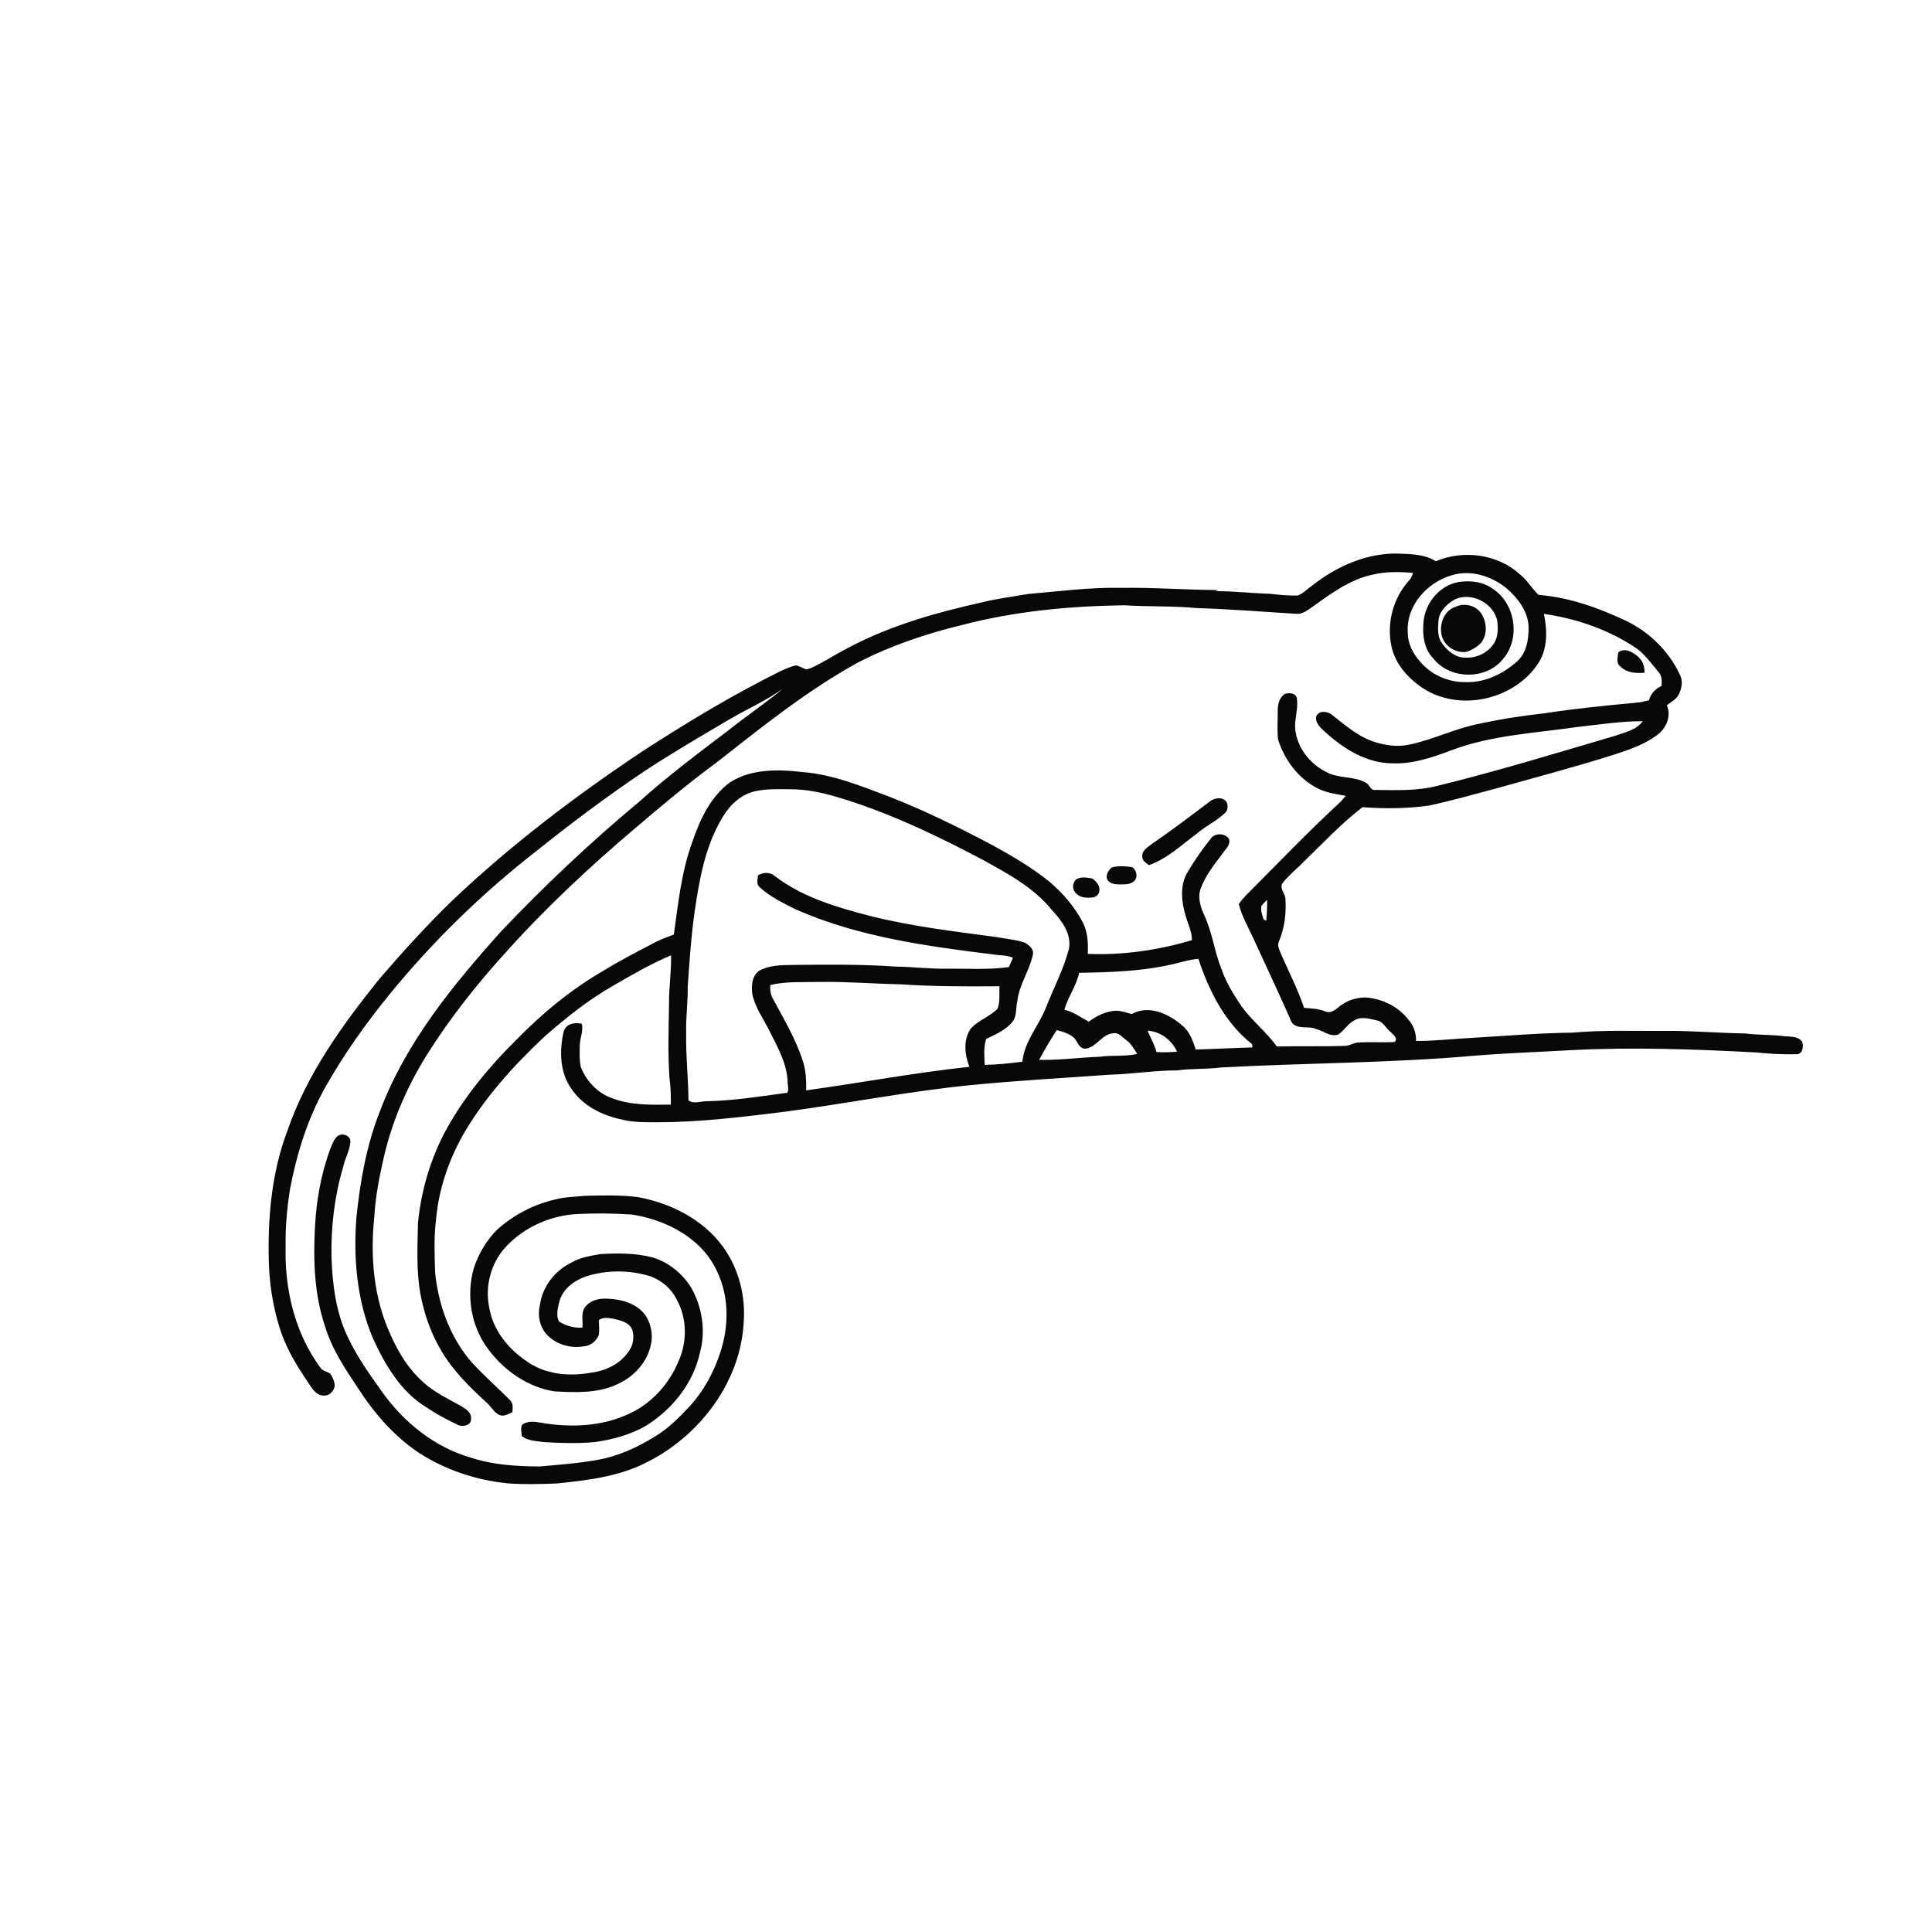 <svg xmlns="http://www.w3.org/2000/svg" width="1024pt" height="1024pt" viewBox="0 0 1024 1024" version="1.1">
<g id="#ffffffff">
<path fill="#ffffff" opacity="0" d=" M 0.00 0.00 L 1024.00 0.00 L 1024.00 1024.00 L 0.00 1024.00 L 0.00 0.00 M 695.39 310.43 C 692.85 312.15 690.69 314.63 687.75 315.63 C 682.84 315.78 677.94 315.26 673.08 314.71 C 663.45 314.45 653.88 313.29 644.24 313.32 C 644.69 313.12 645.15 312.93 645.62 312.75 C 628.41 312.65 611.22 311.31 594.00 311.58 C 577.58 311.25 561.27 313.41 544.95 314.82 C 536.80 316.25 528.57 317.22 520.53 319.25 C 497.02 324.46 473.57 331.06 452.04 342.06 C 445.69 345.21 439.69 349.01 433.43 352.34 C 431.42 353.28 429.45 354.55 427.20 354.75 C 425.47 354.14 423.88 353.18 422.12 352.65 C 419.19 353.14 416.49 354.48 413.80 355.67 C 388.39 368.24 364.10 382.92 340.32 398.33 C 304.93 421.93 270.91 447.74 240.01 477.02 C 226.27 490.31 213.43 504.49 200.97 518.98 C 181.34 543.37 162.62 569.35 152.37 599.23 C 144.41 620.15 142.10 642.77 142.40 665.01 C 142.46 678.70 144.42 692.44 148.76 705.44 C 152.40 716.43 158.78 726.22 165.32 735.67 C 166.80 737.81 169.11 739.93 171.91 739.67 C 174.64 739.80 176.80 737.38 177.36 734.90 C 177.54 732.37 176.29 730.03 175.00 727.96 C 173.12 726.87 170.67 726.58 169.54 724.50 C 156.25 706.33 150.84 683.28 151.38 661.00 C 151.20 650.73 152.10 640.48 153.70 630.35 C 157.26 611.58 162.99 593.05 172.38 576.34 C 182.14 558.99 193.71 542.70 206.27 527.27 C 229.40 498.87 255.81 473.19 284.74 450.73 C 303.14 435.96 322.08 421.87 341.65 408.67 C 356.04 399.23 370.91 390.54 385.73 381.79 C 395.38 376.09 405.69 371.54 414.91 365.11 C 405.58 372.80 395.52 379.53 386.09 387.09 C 370.03 399.25 353.88 411.36 338.88 424.84 C 313.11 446.27 288.71 469.32 265.62 493.61 C 240.12 522.06 215.21 552.40 201.54 588.54 C 194.33 606.65 190.89 625.99 188.91 645.30 C 187.24 666.88 189.13 689.17 197.62 709.26 C 203.99 723.15 212.14 737.25 225.43 745.55 C 230.91 749.24 236.72 752.42 242.70 755.23 C 245.29 756.51 249.99 755.45 249.65 751.91 C 250.04 749.00 247.36 747.15 245.25 745.76 C 238.15 741.64 230.48 738.26 224.39 732.64 C 216.75 725.90 211.25 717.07 207.18 707.82 C 198.07 688.34 196.13 666.21 198.39 645.04 C 198.95 633.97 201.23 623.09 203.68 612.31 C 208.31 592.80 216.55 574.24 227.36 557.37 C 238.98 539.09 252.45 522.04 266.98 505.99 C 288.49 481.84 312.17 459.71 336.83 438.82 C 350.73 426.99 364.70 415.23 379.43 404.43 C 403.71 385.40 427.87 365.87 455.01 351.01 C 472.42 342.08 491.09 335.80 510.08 331.22 C 538.10 323.91 567.13 321.20 596.01 320.81 C 608.66 321.64 621.39 321.06 634.02 322.28 C 651.73 322.84 669.40 324.23 687.07 325.34 C 690.37 325.65 693.05 323.38 695.61 321.64 C 705.51 314.59 715.66 306.96 727.83 304.51 C 734.71 302.87 741.85 303.06 748.86 303.62 C 748.61 305.18 747.88 306.57 746.81 307.72 C 738.34 316.96 734.85 330.52 737.54 342.74 C 739.77 352.84 747.49 360.78 756.12 365.96 C 775.69 377.08 803.16 370.26 815.41 351.41 C 820.37 343.75 820.11 333.98 818.30 325.37 C 835.93 327.90 853.21 333.93 867.96 344.03 C 872.39 347.58 875.75 352.24 879.35 356.60 C 881.04 358.52 880.74 361.18 880.69 363.54 C 877.41 365.02 874.96 367.66 873.99 371.15 C 871.70 371.71 869.41 372.34 867.06 372.46 C 850.89 373.96 834.72 375.58 818.66 378.04 C 807.28 379.37 795.91 380.99 784.72 383.48 C 771.68 385.85 759.74 392.03 746.79 394.70 C 740.16 396.12 733.28 394.94 726.97 392.72 C 719.04 389.74 712.63 384.05 706.04 378.94 C 703.70 376.85 698.61 376.37 697.56 380.00 C 697.17 383.64 700.32 386.08 702.71 388.29 C 712.40 397.06 724.52 404.55 738.00 404.58 C 748.94 405.03 759.43 401.37 769.52 397.57 C 790.71 389.62 813.50 388.59 835.68 385.36 C 847.33 384.09 858.96 382.24 870.70 382.24 C 867.37 386.97 861.17 388.12 856.03 389.99 C 824.80 399.17 793.66 408.72 762.04 416.47 C 751.26 419.27 740.05 418.83 729.02 418.68 C 726.39 419.15 725.98 415.96 724.12 414.94 C 717.62 411.18 709.49 412.81 702.92 409.17 C 692.72 404.13 684.80 392.66 686.71 381.00 C 687.17 377.38 687.91 373.72 687.36 370.06 C 686.67 367.23 683.42 367.14 681.12 367.70 C 677.99 369.60 677.13 373.57 677.22 376.99 C 677.25 381.99 676.85 387.02 677.40 392.00 C 680.83 402.75 688.06 412.52 698.20 417.77 C 702.89 420.16 708.16 420.92 713.29 421.79 C 712.02 423.35 710.70 424.87 709.21 426.21 C 693.79 440.45 679.27 455.60 664.46 470.46 C 661.75 473.28 658.76 475.88 656.59 479.18 C 658.12 485.42 661.37 491.00 664.04 496.79 C 670.35 510.48 676.75 524.15 682.90 537.92 C 683.81 539.68 684.09 541.96 685.87 543.13 C 689.33 545.47 693.79 543.70 697.48 545.39 C 701.43 546.34 705.09 549.82 709.35 548.30 C 712.54 546.18 714.38 542.47 717.91 540.78 C 721.56 538.50 725.96 540.07 729.83 540.84 C 733.15 541.51 734.52 544.96 736.97 546.93 C 738.27 548.33 741.27 550.31 739.13 552.30 C 732.78 552.62 726.42 552.17 720.08 552.54 C 717.60 552.59 715.48 554.21 713.04 554.34 C 700.94 554.72 688.82 554.38 676.72 554.65 C 671.17 546.85 663.42 540.97 657.90 533.14 C 653.79 527.06 649.85 520.77 647.47 513.78 C 643.70 504.57 642.63 494.50 638.45 485.44 C 636.31 480.85 634.53 475.53 636.54 470.55 C 639.57 462.59 645.33 456.11 650.30 449.33 C 651.47 447.77 652.50 444.87 650.45 443.60 C 647.90 441.41 643.53 441.76 641.62 444.63 C 637.17 450.28 632.97 456.18 629.35 462.41 C 625.21 469.49 626.19 478.19 628.51 485.71 C 629.66 489.89 631.86 493.87 631.72 498.31 C 613.88 503.63 595.19 506.34 576.55 505.58 C 576.78 499.78 576.56 493.72 573.70 488.52 C 569.45 480.48 563.36 473.43 556.47 467.53 C 546.92 459.77 536.24 453.57 525.48 447.67 C 507.91 438.39 490.05 429.60 471.54 422.33 C 456.48 416.66 441.29 410.37 425.06 409.18 C 412.23 407.70 398.03 407.45 386.77 414.76 C 376.61 422.32 371.03 434.30 367.03 445.99 C 361.19 461.82 359.46 478.71 357.16 495.29 C 354.16 496.59 351.01 497.52 348.09 498.99 C 338.50 504.04 328.84 508.96 319.59 514.63 C 302.52 524.58 287.15 537.26 273.39 551.39 C 259.04 565.64 245.96 581.40 236.24 599.21 C 228.15 614.26 223.27 630.96 221.55 647.93 C 221.26 660.51 220.61 673.23 222.79 685.69 C 224.66 695.84 228.05 705.77 233.21 714.73 C 239.51 725.98 248.83 735.13 258.28 743.74 C 260.77 746.00 262.35 749.75 266.03 750.30 C 268.03 750.32 269.84 749.34 271.57 748.46 C 271.78 746.17 272.10 743.52 270.12 741.87 C 263.45 735.20 256.33 728.97 249.96 722.00 C 238.64 708.94 232.50 692.01 230.66 674.97 C 230.32 665.26 229.92 655.48 231.17 645.82 C 232.56 630.47 237.65 615.59 245.04 602.13 C 256.41 582.26 271.88 565.11 288.49 549.50 C 299.93 539.45 311.93 529.89 325.19 522.32 C 335.13 516.59 345.09 510.80 355.68 506.34 C 355.86 514.91 354.53 523.42 354.60 531.99 C 354.39 545.00 353.92 558.04 354.82 571.03 C 355.44 575.82 355.60 580.65 355.57 585.47 C 345.24 585.57 334.56 585.93 324.75 582.16 C 316.92 579.62 310.81 573.07 307.83 565.53 C 307.04 561.76 307.22 557.87 307.30 554.05 C 307.34 550.19 309.31 546.51 308.37 542.62 C 304.64 541.69 299.75 542.62 298.72 546.92 C 296.43 556.94 296.67 568.47 302.87 577.13 C 308.90 586.09 319.15 591.20 329.50 593.36 C 335.53 594.94 341.81 594.78 348.00 594.83 C 370.11 594.85 392.09 592.18 413.99 589.49 C 448.08 585.10 481.84 578.26 516.07 574.98 C 540.00 572.66 564.01 571.35 587.98 569.63 C 600.02 569.28 611.96 567.33 624.02 567.33 C 631.65 566.25 639.40 566.82 647.04 565.79 C 692.02 563.35 737.13 563.50 782.01 559.50 C 798.98 558.14 815.99 557.55 832.99 556.59 C 865.64 554.90 898.33 556.12 930.95 557.82 C 937.89 558.55 944.91 558.93 951.89 558.76 C 955.39 559.00 956.12 554.77 955.20 552.16 C 953.12 549.19 949.23 549.52 946.05 549.25 C 939.05 548.33 931.97 548.65 924.98 547.75 C 910.97 547.56 897.02 546.26 883.00 546.41 C 866.47 546.51 849.89 545.88 833.41 547.32 C 815.90 547.54 798.45 549.01 780.99 550.04 C 770.83 550.54 760.72 551.78 750.54 551.73 C 750.60 547.62 749.31 543.52 746.50 540.47 C 741.17 533.41 732.55 529.31 723.82 528.68 C 718.50 528.63 713.15 530.55 709.14 534.07 C 707.30 535.65 704.77 537.23 702.32 536.04 C 698.78 534.62 694.96 534.46 691.21 534.21 C 687.89 524.43 683.21 515.23 679.02 505.81 C 678.26 503.59 676.71 501.19 677.91 498.84 C 680.92 491.69 681.83 483.79 681.28 476.10 C 681.01 473.35 677.88 470.58 679.90 467.93 C 683.41 463.46 688.00 460.01 691.88 455.88 C 701.79 446.35 711.22 436.15 722.17 427.83 C 733.79 428.68 745.54 428.60 757.11 427.02 C 768.91 424.57 780.49 421.17 792.15 418.12 C 813.37 412.19 834.69 406.56 855.71 399.90 C 863.64 397.32 871.74 394.55 878.48 389.48 C 883.18 385.88 885.98 379.52 883.46 373.80 C 885.78 372.00 888.68 370.58 889.94 367.77 C 891.39 364.65 892.07 360.88 890.41 357.70 C 884.66 345.20 874.24 335.04 861.89 329.06 C 847.26 322.19 831.72 316.56 815.49 315.31 C 811.90 311.97 809.48 307.48 805.57 304.41 C 793.76 293.62 775.54 291.27 760.99 297.48 C 755.42 293.88 748.46 293.69 742.04 293.44 C 724.99 292.72 708.56 300.03 695.39 310.43 M 857.70 345.75 C 857.49 348.23 856.35 351.47 858.82 353.21 C 862.17 356.68 867.14 356.95 871.67 356.56 C 871.74 353.34 870.62 350.02 868.07 347.94 C 865.32 345.51 861.10 343.16 857.70 345.75 M 640.97 424.97 C 630.73 432.78 620.41 440.49 609.81 447.81 C 607.82 449.34 605.07 451.15 605.45 454.03 C 605.32 456.18 607.48 457.33 608.89 458.56 C 618.52 455.26 626.01 447.99 634.08 442.07 C 638.73 437.93 644.57 435.35 649.09 431.07 C 650.86 429.69 650.93 427.15 650.18 425.21 C 648.16 422.04 643.48 422.83 640.97 424.97 M 589.22 459.79 C 587.50 461.19 586.13 463.54 586.71 465.81 C 587.76 468.25 590.58 468.74 592.96 468.74 C 595.69 468.70 598.87 469.05 601.06 467.06 C 603.27 465.04 602.48 461.00 600.00 459.58 C 596.44 459.10 592.69 458.75 589.22 459.79 M 570.32 466.15 C 568.26 468.12 568.17 471.58 570.37 473.51 C 572.51 475.88 575.91 475.97 578.87 475.68 C 580.83 475.66 582.77 473.91 582.70 471.89 C 583.00 469.20 580.89 467.08 578.91 465.62 C 576.17 465.11 572.70 464.52 570.32 466.15 M 178.58 602.47 C 176.80 604.25 175.95 606.71 175.01 609.00 C 170.16 622.29 167.63 636.36 166.94 650.46 C 165.98 668.25 166.60 686.53 172.45 703.53 C 176.09 715.40 183.14 725.79 189.93 736.04 C 198.28 748.98 208.59 760.84 221.36 769.58 C 235.54 778.95 252.14 784.49 269.00 786.20 C 277.66 786.87 286.36 786.59 295.02 786.28 C 311.56 784.57 328.61 782.60 343.52 774.68 C 371.08 760.64 392.44 732.44 394.16 701.03 C 395.26 686.88 391.55 672.29 383.16 660.77 C 372.55 646.21 355.42 637.67 338.01 634.47 C 328.72 633.31 319.32 633.60 309.99 633.80 C 304.97 634.37 299.86 634.33 294.94 635.59 C 283.36 638.12 272.46 643.74 263.62 651.62 C 257.85 657.27 253.70 664.50 251.13 672.12 C 247.00 686.61 249.62 703.09 258.82 715.16 C 267.26 726.51 279.82 735.31 293.97 737.47 C 304.94 738.05 316.53 738.55 326.76 733.87 C 334.96 730.34 341.94 723.43 344.46 714.74 C 346.39 708.87 345.47 702.13 342.02 697.02 C 337.43 690.82 329.37 688.59 322.00 688.33 C 317.64 688.03 312.66 689.18 309.99 692.92 C 307.80 696.08 309.07 700.07 308.70 703.65 C 304.38 704.03 299.97 702.67 296.35 700.46 C 294.60 697.57 295.59 693.64 296.31 690.50 C 297.82 683.54 304.09 678.78 310.51 676.58 C 321.57 672.96 333.68 673.07 344.77 676.47 C 350.60 678.62 355.77 682.94 358.53 688.57 C 364.22 698.53 364.32 711.23 359.59 721.57 C 354.62 733.59 345.27 743.98 333.34 749.36 C 318.82 756.20 302.11 756.75 286.51 754.04 C 283.30 753.42 279.74 753.09 276.88 755.00 C 275.70 756.91 276.46 759.19 276.61 761.27 C 279.98 763.72 284.28 763.77 288.24 764.33 C 297.15 764.91 306.12 765.12 315.02 764.37 C 324.58 763.04 334.15 760.48 342.54 755.60 C 356.30 746.96 367.39 733.24 370.92 717.18 C 374.17 705.63 372.26 692.95 366.40 682.56 C 361.70 675.01 354.36 668.93 345.76 666.44 C 336.80 664.09 327.46 664.18 318.29 664.69 C 312.87 665.62 307.30 666.48 302.52 669.37 C 293.98 673.61 287.52 681.98 286.21 691.49 C 284.89 696.49 285.79 702.07 288.87 706.27 C 293.62 712.20 301.61 714.81 309.04 713.63 C 312.72 713.49 316.09 710.95 317.39 707.54 C 317.74 704.94 317.49 702.31 317.39 699.72 C 319.53 697.91 322.52 698.59 325.05 698.94 C 328.77 699.81 333.45 700.77 335.09 704.73 C 336.29 708.56 335.66 712.99 333.23 716.23 C 328.75 722.97 320.86 726.68 313.00 727.58 C 301.38 729.72 288.48 728.40 278.75 721.22 C 269.09 714.63 261.18 704.68 259.28 692.91 C 256.97 681.67 260.18 669.45 267.98 660.99 C 277.79 650.29 292.14 644.04 306.58 643.43 C 316.04 643.02 325.52 643.06 334.96 643.74 C 353.48 646.60 372.57 656.61 380.35 674.50 C 386.52 687.78 386.30 703.30 381.70 717.02 C 378.29 727.47 372.91 737.33 365.46 745.47 C 359.77 751.49 353.86 757.50 346.62 761.67 C 337.52 767.32 327.58 771.77 317.01 773.72 C 306.76 775.59 296.37 776.33 286.01 777.26 C 273.99 777.18 261.79 776.50 250.26 772.79 C 230.71 767.34 214.02 754.00 202.43 737.58 C 196.09 728.72 189.71 719.80 184.97 709.96 C 178.07 696.40 176.18 681.01 175.69 666.00 C 175.42 650.01 177.30 633.98 181.86 618.62 C 182.79 614.03 185.40 609.87 185.72 605.17 C 185.93 601.65 180.88 600.13 178.58 602.47 Z" />
<path fill="#ffffff" opacity="0" d=" M 769.63 304.85 C 779.59 301.82 790.44 305.34 798.34 311.67 C 804.37 316.88 809.78 323.77 810.19 332.05 C 810.31 338.70 809.17 346.24 803.80 350.80 C 796.49 357.25 786.94 361.87 777.01 361.53 C 767.75 361.75 758.44 357.66 752.53 350.49 C 748.85 346.30 746.10 341.01 746.17 335.32 C 745.12 321.14 756.47 308.51 769.63 304.85 M 772.39 308.61 C 762.14 310.82 754.70 320.69 754.40 331.01 C 753.94 337.41 755.06 344.43 759.81 349.13 C 768.51 360.21 787.58 360.45 796.47 349.48 C 805.95 338.83 803.38 320.28 791.60 312.37 C 786.18 308.16 778.95 307.46 772.39 308.61 Z" />
<path fill="#ffffff" opacity="0" d=" M 771.47 317.50 C 780.10 313.84 791.27 319.53 793.51 328.63 C 794.07 332.73 794.17 337.29 791.88 340.92 C 788.77 345.93 782.81 348.81 776.97 348.55 C 771.63 348.78 767.10 345.02 764.23 340.85 C 761.80 337.53 762.14 333.21 762.38 329.33 C 762.65 323.99 767.03 319.89 771.47 317.50 M 771.48 321.61 C 765.60 323.47 762.98 330.27 763.96 335.96 C 764.84 342.25 771.80 346.74 777.89 345.36 C 780.60 344.15 783.35 342.67 785.29 340.37 C 788.52 335.87 788.01 329.42 784.95 324.97 C 782.06 320.78 776.01 319.42 771.48 321.61 Z" />
<path fill="#ffffff" opacity="0" d=" M 400.18 419.38 C 406.67 417.96 413.39 418.27 419.99 418.34 C 431.53 418.49 442.68 421.96 453.54 425.57 C 476.27 433.23 497.96 443.67 519.16 454.80 C 532.98 462.37 547.52 469.93 557.60 482.41 C 562.70 487.94 568.06 494.87 566.57 502.90 C 563.73 513.81 558.36 523.82 554.28 534.27 C 550.39 543.89 542.92 552.08 541.87 562.73 C 535.26 563.60 528.58 564.28 521.92 564.39 C 521.71 559.82 521.29 555.16 522.65 550.72 C 527.79 548.15 533.45 545.84 537.02 541.10 C 538.99 538.04 538.33 534.19 539.18 530.78 C 540.11 521.94 545.71 514.50 547.46 505.88 C 548.08 503.07 545.40 500.91 543.25 499.67 C 538.56 498.02 533.54 497.70 528.69 496.73 C 506.41 493.75 484.01 491.12 462.14 485.72 C 444.18 481.07 425.71 475.85 410.76 464.38 C 408.15 462.11 404.62 462.26 401.77 463.93 C 401.53 466.06 400.73 468.72 402.71 470.31 C 408.25 475.41 415.16 478.66 421.82 482.02 C 454.86 496.57 491.00 501.49 526.52 505.88 C 529.97 506.47 533.60 506.17 536.88 507.61 C 536.21 509.29 535.46 510.93 534.71 512.58 C 523.90 514.08 512.90 513.35 502.01 513.41 C 493.02 513.61 484.09 512.45 475.11 512.33 C 456.58 511.04 437.97 511.23 419.41 511.45 C 413.70 511.53 407.65 511.65 402.52 514.43 C 398.44 517.18 398.14 522.63 398.78 527.05 C 400.26 534.02 404.55 539.86 407.69 546.12 C 411.95 554.65 416.92 563.22 417.46 572.98 C 417.29 574.97 418.39 577.47 417.25 579.19 C 403.19 581.07 389.13 583.36 374.91 583.67 C 371.58 583.56 367.88 585.36 364.91 583.24 C 364.80 571.14 363.42 559.10 363.69 547.00 C 363.46 538.97 364.65 531.01 364.51 522.98 C 365.42 509.57 366.32 496.13 368.23 482.80 C 370.75 465.69 373.87 448.07 383.02 433.09 C 386.82 426.66 392.72 421.07 400.18 419.38 Z" />
<path fill="#ffffff" opacity="0" d=" M 668.60 480.09 C 669.52 478.95 670.58 477.93 671.61 476.90 C 671.66 480.61 671.47 484.33 671.13 488.03 C 670.78 487.83 670.07 487.41 669.71 487.21 C 669.02 484.91 668.03 482.52 668.60 480.09 Z" />
<path fill="#ffffff" opacity="0" d=" M 623.43 510.61 C 627.31 509.62 631.19 508.52 635.20 508.21 C 640.77 525.23 649.30 542.13 663.60 553.42 C 663.66 553.85 663.78 554.72 663.84 555.15 C 653.81 555.43 643.80 555.98 633.78 556.27 C 632.19 551.61 630.57 546.61 626.52 543.47 C 619.50 537.30 608.78 532.42 599.85 537.47 C 597.25 536.76 594.67 535.86 591.98 535.68 C 586.50 535.78 581.40 538.28 577.08 541.50 C 572.83 539.24 568.89 536.29 564.14 535.15 C 566.09 528.37 570.45 522.56 571.99 515.61 C 589.22 515.33 606.61 514.78 623.43 510.61 Z" />
<path fill="#ffffff" opacity="0" d=" M 408.23 522.12 C 416.64 520.03 425.41 520.70 434.00 520.44 C 448.37 520.20 462.68 521.41 477.03 521.69 C 494.57 522.89 512.17 522.87 529.74 522.73 C 529.51 526.70 530.18 531.00 528.68 534.75 C 524.60 538.77 518.83 540.68 514.82 544.81 C 510.35 550.79 511.26 558.85 513.78 565.44 C 484.81 568.53 456.15 573.94 427.30 577.91 C 427.38 572.63 427.17 567.27 425.48 562.22 C 421.74 550.57 415.36 540.04 409.64 529.30 C 408.37 527.12 408.10 524.59 408.23 522.12 Z" />
<path fill="#ffffff" opacity="0" d=" M 560.10 545.98 C 563.45 546.84 566.99 547.89 569.57 550.33 C 571.26 552.52 572.37 556.52 575.92 555.71 C 581.36 554.66 584.15 548.09 589.98 547.68 C 592.87 546.98 594.72 549.79 596.86 551.20 C 599.49 553.06 601.04 555.93 602.73 558.59 C 596.17 560.12 589.34 559.14 582.70 560.12 C 572.04 560.46 561.44 562.02 550.76 561.74 C 553.63 556.35 556.76 551.09 560.10 545.98 Z" />
<path fill="#ffffff" opacity="0" d=" M 608.24 546.31 C 615.03 546.61 621.13 551.31 623.87 557.43 C 620.23 557.70 616.59 557.82 612.96 557.62 C 611.92 553.63 609.85 550.05 608.24 546.31 Z" />
</g>
<g id="#080808ff">
<path fill="#080808" opacity="1.00" d=" M 695.39 310.43 C 708.56 300.03 724.99 292.72 742.04 293.44 C 748.46 293.69 755.42 293.88 760.99 297.48 C 775.54 291.27 793.76 293.62 805.57 304.41 C 809.48 307.48 811.90 311.97 815.49 315.31 C 831.72 316.56 847.26 322.19 861.89 329.06 C 874.24 335.04 884.66 345.20 890.41 357.70 C 892.07 360.88 891.39 364.65 889.94 367.77 C 888.68 370.58 885.78 372.00 883.46 373.80 C 885.98 379.52 883.18 385.88 878.48 389.48 C 871.74 394.55 863.64 397.32 855.71 399.90 C 834.69 406.56 813.37 412.19 792.15 418.12 C 780.49 421.17 768.91 424.57 757.11 427.02 C 745.54 428.60 733.79 428.68 722.17 427.83 C 711.22 436.15 701.79 446.35 691.88 455.88 C 688.00 460.01 683.41 463.46 679.90 467.93 C 677.88 470.58 681.01 473.35 681.28 476.10 C 681.83 483.79 680.92 491.69 677.91 498.84 C 676.71 501.19 678.26 503.59 679.02 505.81 C 683.21 515.23 687.89 524.43 691.21 534.21 C 694.96 534.46 698.78 534.62 702.32 536.04 C 704.77 537.23 707.30 535.65 709.14 534.07 C 713.15 530.55 718.50 528.63 723.82 528.68 C 732.55 529.31 741.17 533.41 746.50 540.47 C 749.31 543.52 750.60 547.62 750.54 551.73 C 760.72 551.78 770.83 550.54 780.99 550.04 C 798.45 549.01 815.90 547.54 833.41 547.32 C 849.89 545.88 866.47 546.51 883.00 546.41 C 897.02 546.26 910.97 547.56 924.98 547.75 C 931.97 548.65 939.05 548.33 946.05 549.25 C 949.23 549.52 953.12 549.19 955.20 552.16 C 956.12 554.77 955.39 559.00 951.89 558.76 C 944.91 558.93 937.89 558.55 930.95 557.82 C 898.33 556.12 865.64 554.90 832.99 556.59 C 815.99 557.55 798.98 558.14 782.01 559.50 C 737.13 563.50 692.02 563.35 647.04 565.79 C 639.40 566.82 631.65 566.25 624.02 567.33 C 611.96 567.33 600.02 569.28 587.98 569.63 C 564.01 571.35 540.00 572.66 516.07 574.98 C 481.84 578.26 448.08 585.10 413.99 589.49 C 392.09 592.18 370.11 594.85 348.00 594.83 C 341.81 594.78 335.53 594.94 329.50 593.36 C 319.15 591.20 308.90 586.09 302.87 577.13 C 296.67 568.47 296.43 556.94 298.72 546.92 C 299.75 542.62 304.64 541.69 308.37 542.62 C 309.31 546.51 307.34 550.19 307.30 554.05 C 307.22 557.87 307.04 561.76 307.83 565.53 C 310.81 573.07 316.92 579.62 324.75 582.16 C 334.56 585.93 345.24 585.57 355.57 585.47 C 355.60 580.65 355.44 575.82 354.82 571.03 C 353.92 558.04 354.39 545.00 354.60 531.99 C 354.53 523.42 355.86 514.91 355.68 506.34 C 345.09 510.80 335.13 516.59 325.19 522.32 C 311.93 529.89 299.93 539.45 288.49 549.50 C 271.88 565.11 256.41 582.26 245.04 602.13 C 237.65 615.59 232.56 630.47 231.17 645.82 C 229.92 655.48 230.32 665.26 230.66 674.97 C 232.50 692.01 238.64 708.94 249.96 722.00 C 256.33 728.97 263.45 735.20 270.12 741.87 C 272.10 743.52 271.78 746.17 271.57 748.46 C 269.84 749.34 268.03 750.32 266.03 750.30 C 262.35 749.75 260.77 746.00 258.28 743.74 C 248.83 735.13 239.51 725.98 233.21 714.73 C 228.05 705.77 224.66 695.84 222.79 685.69 C 220.61 673.23 221.26 660.51 221.55 647.93 C 223.27 630.96 228.15 614.26 236.24 599.21 C 245.96 581.40 259.04 565.64 273.39 551.39 C 287.15 537.26 302.52 524.58 319.59 514.63 C 328.84 508.96 338.50 504.04 348.09 498.99 C 351.01 497.52 354.16 496.59 357.16 495.29 C 359.46 478.71 361.19 461.82 367.03 445.99 C 371.03 434.30 376.61 422.32 386.77 414.76 C 398.03 407.45 412.23 407.70 425.06 409.18 C 441.29 410.37 456.48 416.66 471.54 422.33 C 490.05 429.60 507.91 438.39 525.48 447.67 C 536.24 453.57 546.92 459.77 556.47 467.53 C 563.36 473.43 569.45 480.48 573.70 488.52 C 576.56 493.72 576.78 499.78 576.55 505.58 C 595.19 506.34 613.88 503.63 631.72 498.31 C 631.86 493.87 629.66 489.89 628.51 485.71 C 626.19 478.19 625.21 469.49 629.35 462.41 C 632.97 456.18 637.17 450.28 641.62 444.63 C 643.53 441.76 647.90 441.41 650.45 443.60 C 652.50 444.87 651.47 447.77 650.30 449.33 C 645.33 456.11 639.57 462.59 636.54 470.55 C 634.53 475.53 636.31 480.85 638.45 485.44 C 642.63 494.50 643.70 504.57 647.47 513.78 C 649.85 520.77 653.79 527.06 657.90 533.14 C 663.42 540.97 671.17 546.85 676.72 554.65 C 688.82 554.38 700.94 554.72 713.04 554.34 C 715.48 554.21 717.60 552.59 720.08 552.54 C 726.42 552.17 732.78 552.62 739.13 552.30 C 741.27 550.31 738.27 548.33 736.97 546.93 C 734.52 544.96 733.15 541.51 729.83 540.84 C 725.96 540.07 721.56 538.50 717.91 540.78 C 714.38 542.47 712.54 546.18 709.35 548.30 C 705.09 549.82 701.43 546.34 697.48 545.39 C 693.79 543.70 689.33 545.47 685.87 543.13 C 684.09 541.96 683.81 539.68 682.90 537.92 C 676.75 524.15 670.35 510.48 664.04 496.79 C 661.37 491.00 658.12 485.42 656.59 479.18 C 658.76 475.88 661.75 473.28 664.46 470.46 C 679.27 455.60 693.79 440.45 709.21 426.21 C 710.70 424.87 712.02 423.35 713.29 421.79 C 708.16 420.92 702.89 420.16 698.20 417.77 C 688.06 412.52 680.83 402.75 677.40 392.00 C 676.85 387.02 677.25 381.99 677.22 376.99 C 677.13 373.57 677.99 369.60 681.12 367.70 C 683.42 367.14 686.67 367.23 687.36 370.06 C 687.91 373.72 687.17 377.38 686.71 381.00 C 684.80 392.66 692.72 404.13 702.92 409.17 C 709.49 412.81 717.62 411.18 724.12 414.94 C 725.98 415.96 726.39 419.15 729.02 418.68 C 740.05 418.83 751.26 419.27 762.04 416.47 C 793.66 408.72 824.80 399.17 856.03 389.99 C 861.17 388.12 867.37 386.97 870.70 382.24 C 858.96 382.24 847.33 384.09 835.68 385.36 C 813.50 388.59 790.71 389.62 769.52 397.57 C 759.43 401.37 748.94 405.03 738.00 404.58 C 724.52 404.55 712.40 397.06 702.71 388.29 C 700.32 386.08 697.17 383.64 697.56 380.00 C 698.61 376.37 703.70 376.85 706.04 378.94 C 712.63 384.05 719.04 389.74 726.97 392.72 C 733.28 394.94 740.16 396.12 746.79 394.70 C 759.74 392.03 771.68 385.85 784.72 383.48 C 795.91 380.99 807.28 379.37 818.66 378.04 C 834.72 375.58 850.89 373.96 867.06 372.46 C 869.41 372.34 871.70 371.71 873.99 371.15 C 874.96 367.66 877.41 365.02 880.69 363.54 C 880.74 361.18 881.04 358.52 879.35 356.60 C 875.75 352.24 872.39 347.58 867.96 344.03 C 853.21 333.93 835.93 327.90 818.30 325.37 C 820.11 333.98 820.37 343.75 815.41 351.41 C 803.16 370.26 775.69 377.08 756.12 365.96 C 747.49 360.78 739.77 352.84 737.54 342.74 C 734.85 330.52 738.34 316.96 746.81 307.72 C 747.88 306.57 748.61 305.18 748.86 303.62 C 741.85 303.06 734.71 302.87 727.83 304.51 C 715.66 306.96 705.51 314.59 695.61 321.64 C 693.05 323.38 690.37 325.65 687.07 325.34 C 669.40 324.23 651.73 322.84 634.02 322.28 C 621.39 321.06 608.66 321.64 596.01 320.81 C 567.13 321.20 538.10 323.91 510.08 331.22 C 491.09 335.80 472.42 342.08 455.01 351.01 C 427.87 365.87 403.71 385.40 379.43 404.43 C 364.70 415.23 350.73 426.99 336.83 438.82 C 312.17 459.71 288.49 481.84 266.98 505.99 C 252.45 522.04 238.98 539.09 227.36 557.37 C 216.55 574.24 208.31 592.80 203.68 612.31 C 201.23 623.09 198.95 633.97 198.39 645.04 C 196.13 666.21 198.07 688.34 207.18 707.82 C 211.25 717.07 216.75 725.90 224.39 732.64 C 230.48 738.26 238.15 741.64 245.25 745.76 C 247.36 747.15 250.04 749.00 249.65 751.91 C 249.99 755.45 245.29 756.51 242.70 755.23 C 236.72 752.42 230.91 749.24 225.43 745.55 C 212.14 737.25 203.99 723.15 197.62 709.26 C 189.13 689.17 187.24 666.88 188.91 645.30 C 190.89 625.99 194.33 606.65 201.54 588.54 C 215.21 552.40 240.12 522.06 265.62 493.61 C 288.71 469.32 313.11 446.27 338.88 424.84 C 353.88 411.36 370.03 399.25 386.09 387.09 C 395.52 379.53 405.58 372.80 414.91 365.11 C 405.69 371.54 395.38 376.09 385.73 381.79 C 370.91 390.54 356.04 399.23 341.65 408.67 C 322.08 421.87 303.14 435.96 284.74 450.73 C 255.81 473.19 229.40 498.87 206.27 527.27 C 193.71 542.70 182.14 558.99 172.38 576.34 C 162.99 593.05 157.26 611.58 153.70 630.35 C 152.10 640.48 151.20 650.73 151.38 661.00 C 150.84 683.28 156.25 706.33 169.54 724.50 C 170.67 726.58 173.12 726.87 175.00 727.96 C 176.29 730.03 177.54 732.37 177.36 734.90 C 176.80 737.38 174.64 739.80 171.91 739.67 C 169.11 739.93 166.80 737.81 165.32 735.67 C 158.78 726.22 152.40 716.43 148.76 705.44 C 144.42 692.44 142.46 678.70 142.40 665.01 C 142.10 642.77 144.41 620.15 152.37 599.23 C 162.62 569.35 181.34 543.37 200.97 518.98 C 213.43 504.49 226.27 490.31 240.01 477.02 C 270.91 447.74 304.93 421.93 340.32 398.33 C 364.10 382.92 388.39 368.24 413.80 355.67 C 416.49 354.48 419.19 353.14 422.12 352.65 C 423.88 353.18 425.47 354.14 427.20 354.75 C 429.45 354.55 431.42 353.28 433.43 352.34 C 439.69 349.01 445.69 345.21 452.04 342.06 C 473.57 331.06 497.02 324.46 520.53 319.25 C 528.57 317.22 536.80 316.25 544.95 314.82 C 561.27 313.41 577.58 311.25 594.00 311.58 C 611.22 311.31 628.41 312.65 645.62 312.75 C 645.15 312.93 644.69 313.12 644.24 313.32 C 653.88 313.29 663.45 314.45 673.08 314.71 C 677.94 315.26 682.84 315.78 687.75 315.63 C 690.69 314.63 692.85 312.15 695.39 310.43 M 769.63 304.85 C 756.47 308.51 745.12 321.14 746.17 335.32 C 746.10 341.01 748.85 346.30 752.53 350.49 C 758.44 357.66 767.75 361.75 777.01 361.53 C 786.94 361.87 796.49 357.25 803.80 350.80 C 809.17 346.24 810.31 338.70 810.19 332.05 C 809.78 323.77 804.37 316.88 798.34 311.67 C 790.44 305.34 779.59 301.82 769.63 304.85 M 400.18 419.38 C 392.72 421.07 386.82 426.66 383.02 433.09 C 373.87 448.07 370.75 465.69 368.23 482.80 C 366.32 496.13 365.42 509.57 364.51 522.98 C 364.65 531.01 363.46 538.97 363.69 547.00 C 363.42 559.10 364.80 571.14 364.91 583.24 C 367.88 585.36 371.58 583.56 374.91 583.67 C 389.13 583.36 403.19 581.07 417.25 579.19 C 418.39 577.47 417.29 574.97 417.46 572.98 C 416.92 563.22 411.95 554.65 407.69 546.12 C 404.55 539.86 400.26 534.02 398.78 527.05 C 398.14 522.63 398.44 517.18 402.52 514.43 C 407.65 511.65 413.70 511.53 419.41 511.45 C 437.97 511.23 456.58 511.04 475.11 512.33 C 484.09 512.45 493.02 513.61 502.01 513.41 C 512.90 513.35 523.90 514.08 534.71 512.58 C 535.46 510.93 536.21 509.29 536.88 507.61 C 533.60 506.17 529.97 506.47 526.52 505.88 C 491.00 501.49 454.86 496.57 421.82 482.02 C 415.16 478.66 408.25 475.41 402.71 470.31 C 400.73 468.72 401.53 466.06 401.77 463.93 C 404.62 462.26 408.15 462.11 410.76 464.38 C 425.71 475.85 444.18 481.07 462.14 485.72 C 484.01 491.12 506.41 493.75 528.69 496.73 C 533.54 497.70 538.56 498.02 543.25 499.67 C 545.40 500.91 548.08 503.07 547.46 505.88 C 545.71 514.50 540.11 521.94 539.18 530.78 C 538.33 534.19 538.99 538.04 537.02 541.10 C 533.45 545.84 527.79 548.15 522.65 550.72 C 521.29 555.16 521.71 559.82 521.92 564.39 C 528.58 564.28 535.26 563.60 541.87 562.73 C 542.92 552.08 550.39 543.89 554.28 534.27 C 558.36 523.82 563.73 513.81 566.57 502.90 C 568.06 494.87 562.70 487.94 557.60 482.41 C 547.52 469.93 532.98 462.37 519.16 454.80 C 497.96 443.67 476.27 433.23 453.54 425.57 C 442.68 421.96 431.53 418.49 419.99 418.34 C 413.39 418.27 406.67 417.96 400.18 419.38 M 668.60 480.09 C 668.03 482.52 669.02 484.91 669.71 487.21 C 670.07 487.41 670.78 487.83 671.13 488.03 C 671.47 484.33 671.66 480.61 671.61 476.90 C 670.58 477.93 669.52 478.95 668.60 480.09 M 623.43 510.61 C 606.61 514.78 589.22 515.33 571.99 515.61 C 570.45 522.56 566.09 528.37 564.14 535.15 C 568.89 536.29 572.83 539.24 577.08 541.50 C 581.40 538.28 586.50 535.78 591.98 535.68 C 594.67 535.86 597.25 536.76 599.85 537.47 C 608.78 532.42 619.50 537.30 626.52 543.47 C 630.57 546.61 632.19 551.61 633.78 556.27 C 643.80 555.98 653.81 555.43 663.84 555.15 C 663.78 554.72 663.66 553.85 663.60 553.42 C 649.30 542.13 640.77 525.23 635.20 508.21 C 631.19 508.52 627.31 509.62 623.43 510.61 M 408.23 522.12 C 408.10 524.59 408.37 527.12 409.64 529.30 C 415.36 540.04 421.74 550.57 425.48 562.22 C 427.17 567.27 427.38 572.63 427.30 577.91 C 456.15 573.94 484.81 568.53 513.78 565.44 C 511.26 558.85 510.35 550.79 514.82 544.81 C 518.83 540.68 524.60 538.77 528.68 534.75 C 530.18 531.00 529.51 526.70 529.74 522.73 C 512.17 522.87 494.57 522.89 477.03 521.69 C 462.68 521.41 448.37 520.20 434.00 520.44 C 425.41 520.70 416.64 520.03 408.23 522.12 M 560.10 545.98 C 556.76 551.09 553.63 556.35 550.76 561.74 C 561.44 562.02 572.04 560.46 582.70 560.12 C 589.34 559.14 596.17 560.12 602.73 558.59 C 601.04 555.93 599.49 553.06 596.86 551.20 C 594.72 549.79 592.87 546.98 589.98 547.68 C 584.15 548.09 581.36 554.66 575.92 555.71 C 572.37 556.52 571.26 552.52 569.57 550.33 C 566.99 547.89 563.45 546.84 560.10 545.98 M 608.24 546.31 C 609.85 550.05 611.92 553.63 612.96 557.62 C 616.59 557.82 620.23 557.70 623.87 557.43 C 621.13 551.31 615.03 546.61 608.24 546.31 Z" />
<path fill="#080808" opacity="1.00" d=" M 772.39 308.61 C 778.95 307.46 786.18 308.16 791.60 312.37 C 803.38 320.28 805.95 338.83 796.47 349.48 C 787.58 360.45 768.51 360.21 759.81 349.13 C 755.06 344.43 753.94 337.41 754.40 331.01 C 754.70 320.69 762.14 310.82 772.39 308.61 M 771.47 317.50 C 767.03 319.89 762.65 323.99 762.38 329.33 C 762.14 333.21 761.80 337.53 764.23 340.85 C 767.10 345.02 771.63 348.78 776.97 348.55 C 782.81 348.81 788.77 345.93 791.88 340.92 C 794.17 337.29 794.07 332.73 793.51 328.63 C 791.27 319.53 780.10 313.84 771.47 317.50 Z" />
<path fill="#080808" opacity="1.00" d=" M 771.48 321.61 C 776.01 319.42 782.06 320.78 784.95 324.97 C 788.01 329.42 788.52 335.87 785.29 340.37 C 783.35 342.67 780.60 344.15 777.89 345.36 C 771.80 346.74 764.84 342.25 763.96 335.96 C 762.98 330.27 765.60 323.47 771.48 321.61 Z" />
<path fill="#080808" opacity="1.00" d=" M 857.70 345.75 C 861.10 343.16 865.32 345.51 868.07 347.94 C 870.62 350.02 871.74 353.34 871.67 356.56 C 867.14 356.95 862.17 356.68 858.82 353.21 C 856.35 351.47 857.49 348.23 857.70 345.75 Z" />
<path fill="#080808" opacity="1.00" d=" M 640.97 424.97 C 643.48 422.83 648.16 422.04 650.18 425.21 C 650.93 427.15 650.86 429.69 649.09 431.07 C 644.57 435.35 638.73 437.93 634.08 442.07 C 626.01 447.99 618.52 455.26 608.89 458.56 C 607.48 457.33 605.32 456.18 605.45 454.03 C 605.07 451.15 607.82 449.34 609.81 447.81 C 620.41 440.49 630.73 432.78 640.97 424.97 Z" />
<path fill="#080808" opacity="1.00" d=" M 589.22 459.79 C 592.69 458.75 596.44 459.10 600.00 459.58 C 602.48 461.00 603.27 465.04 601.06 467.06 C 598.87 469.05 595.69 468.70 592.96 468.74 C 590.58 468.74 587.76 468.25 586.71 465.81 C 586.13 463.54 587.50 461.19 589.22 459.79 Z" />
<path fill="#080808" opacity="1.00" d=" M 570.32 466.15 C 572.70 464.52 576.17 465.11 578.91 465.62 C 580.89 467.08 583.00 469.20 582.70 471.89 C 582.77 473.91 580.83 475.66 578.87 475.68 C 575.91 475.97 572.51 475.88 570.37 473.51 C 568.17 471.58 568.26 468.12 570.32 466.15 Z" />
<path fill="#080808" opacity="1.00" d=" M 178.58 602.47 C 180.88 600.13 185.93 601.65 185.72 605.17 C 185.40 609.87 182.79 614.03 181.86 618.62 C 177.30 633.98 175.42 650.01 175.69 666.00 C 176.18 681.01 178.07 696.40 184.97 709.96 C 189.71 719.80 196.09 728.72 202.43 737.58 C 214.02 754.00 230.71 767.34 250.26 772.79 C 261.79 776.50 273.99 777.18 286.01 777.26 C 296.37 776.33 306.76 775.59 317.01 773.72 C 327.58 771.77 337.52 767.32 346.62 761.67 C 353.86 757.50 359.77 751.49 365.46 745.47 C 372.91 737.33 378.29 727.47 381.70 717.02 C 386.30 703.30 386.52 687.78 380.35 674.50 C 372.57 656.61 353.48 646.60 334.96 643.74 C 325.52 643.06 316.04 643.02 306.58 643.43 C 292.14 644.04 277.79 650.29 267.98 660.99 C 260.18 669.45 256.97 681.67 259.28 692.91 C 261.18 704.68 269.09 714.63 278.75 721.22 C 288.48 728.40 301.38 729.72 313.00 727.58 C 320.86 726.68 328.75 722.97 333.23 716.23 C 335.66 712.99 336.29 708.56 335.09 704.73 C 333.45 700.77 328.77 699.81 325.05 698.94 C 322.52 698.59 319.53 697.91 317.39 699.72 C 317.49 702.31 317.74 704.94 317.39 707.54 C 316.09 710.95 312.72 713.49 309.04 713.63 C 301.61 714.81 293.62 712.20 288.87 706.27 C 285.79 702.07 284.89 696.49 286.21 691.49 C 287.52 681.98 293.98 673.61 302.52 669.37 C 307.30 666.48 312.87 665.62 318.29 664.69 C 327.46 664.18 336.80 664.09 345.76 666.44 C 354.36 668.93 361.70 675.01 366.40 682.56 C 372.26 692.95 374.17 705.63 370.92 717.18 C 367.39 733.24 356.30 746.96 342.54 755.60 C 334.15 760.48 324.58 763.04 315.02 764.37 C 306.12 765.12 297.15 764.91 288.24 764.33 C 284.28 763.77 279.98 763.72 276.61 761.27 C 276.46 759.19 275.70 756.91 276.88 755.00 C 279.74 753.09 283.30 753.42 286.51 754.04 C 302.11 756.75 318.82 756.20 333.34 749.36 C 345.27 743.98 354.62 733.59 359.59 721.57 C 364.32 711.23 364.22 698.53 358.53 688.57 C 355.77 682.94 350.60 678.62 344.77 676.47 C 333.68 673.07 321.57 672.96 310.51 676.58 C 304.09 678.78 297.82 683.54 296.31 690.50 C 295.59 693.64 294.60 697.57 296.35 700.46 C 299.97 702.67 304.38 704.03 308.70 703.65 C 309.07 700.07 307.80 696.08 309.99 692.92 C 312.66 689.18 317.64 688.03 322.00 688.33 C 329.37 688.59 337.43 690.82 342.02 697.02 C 345.47 702.13 346.39 708.87 344.46 714.74 C 341.94 723.43 334.96 730.34 326.76 733.87 C 316.53 738.55 304.94 738.05 293.97 737.47 C 279.82 735.31 267.26 726.51 258.82 715.16 C 249.62 703.09 247.00 686.61 251.13 672.12 C 253.70 664.50 257.85 657.27 263.62 651.62 C 272.46 643.74 283.36 638.12 294.94 635.59 C 299.86 634.33 304.97 634.37 309.99 633.80 C 319.32 633.60 328.72 633.31 338.01 634.47 C 355.42 637.67 372.55 646.21 383.16 660.77 C 391.55 672.29 395.26 686.88 394.16 701.03 C 392.44 732.44 371.08 760.64 343.52 774.68 C 328.61 782.60 311.56 784.57 295.02 786.28 C 286.36 786.59 277.66 786.87 269.00 786.20 C 252.14 784.49 235.54 778.95 221.36 769.58 C 208.59 760.84 198.28 748.98 189.93 736.04 C 183.14 725.79 176.09 715.40 172.45 703.53 C 166.60 686.53 165.98 668.25 166.94 650.46 C 167.63 636.36 170.16 622.29 175.01 609.00 C 175.95 606.71 176.80 604.25 178.58 602.47 Z" />
</g>
</svg>